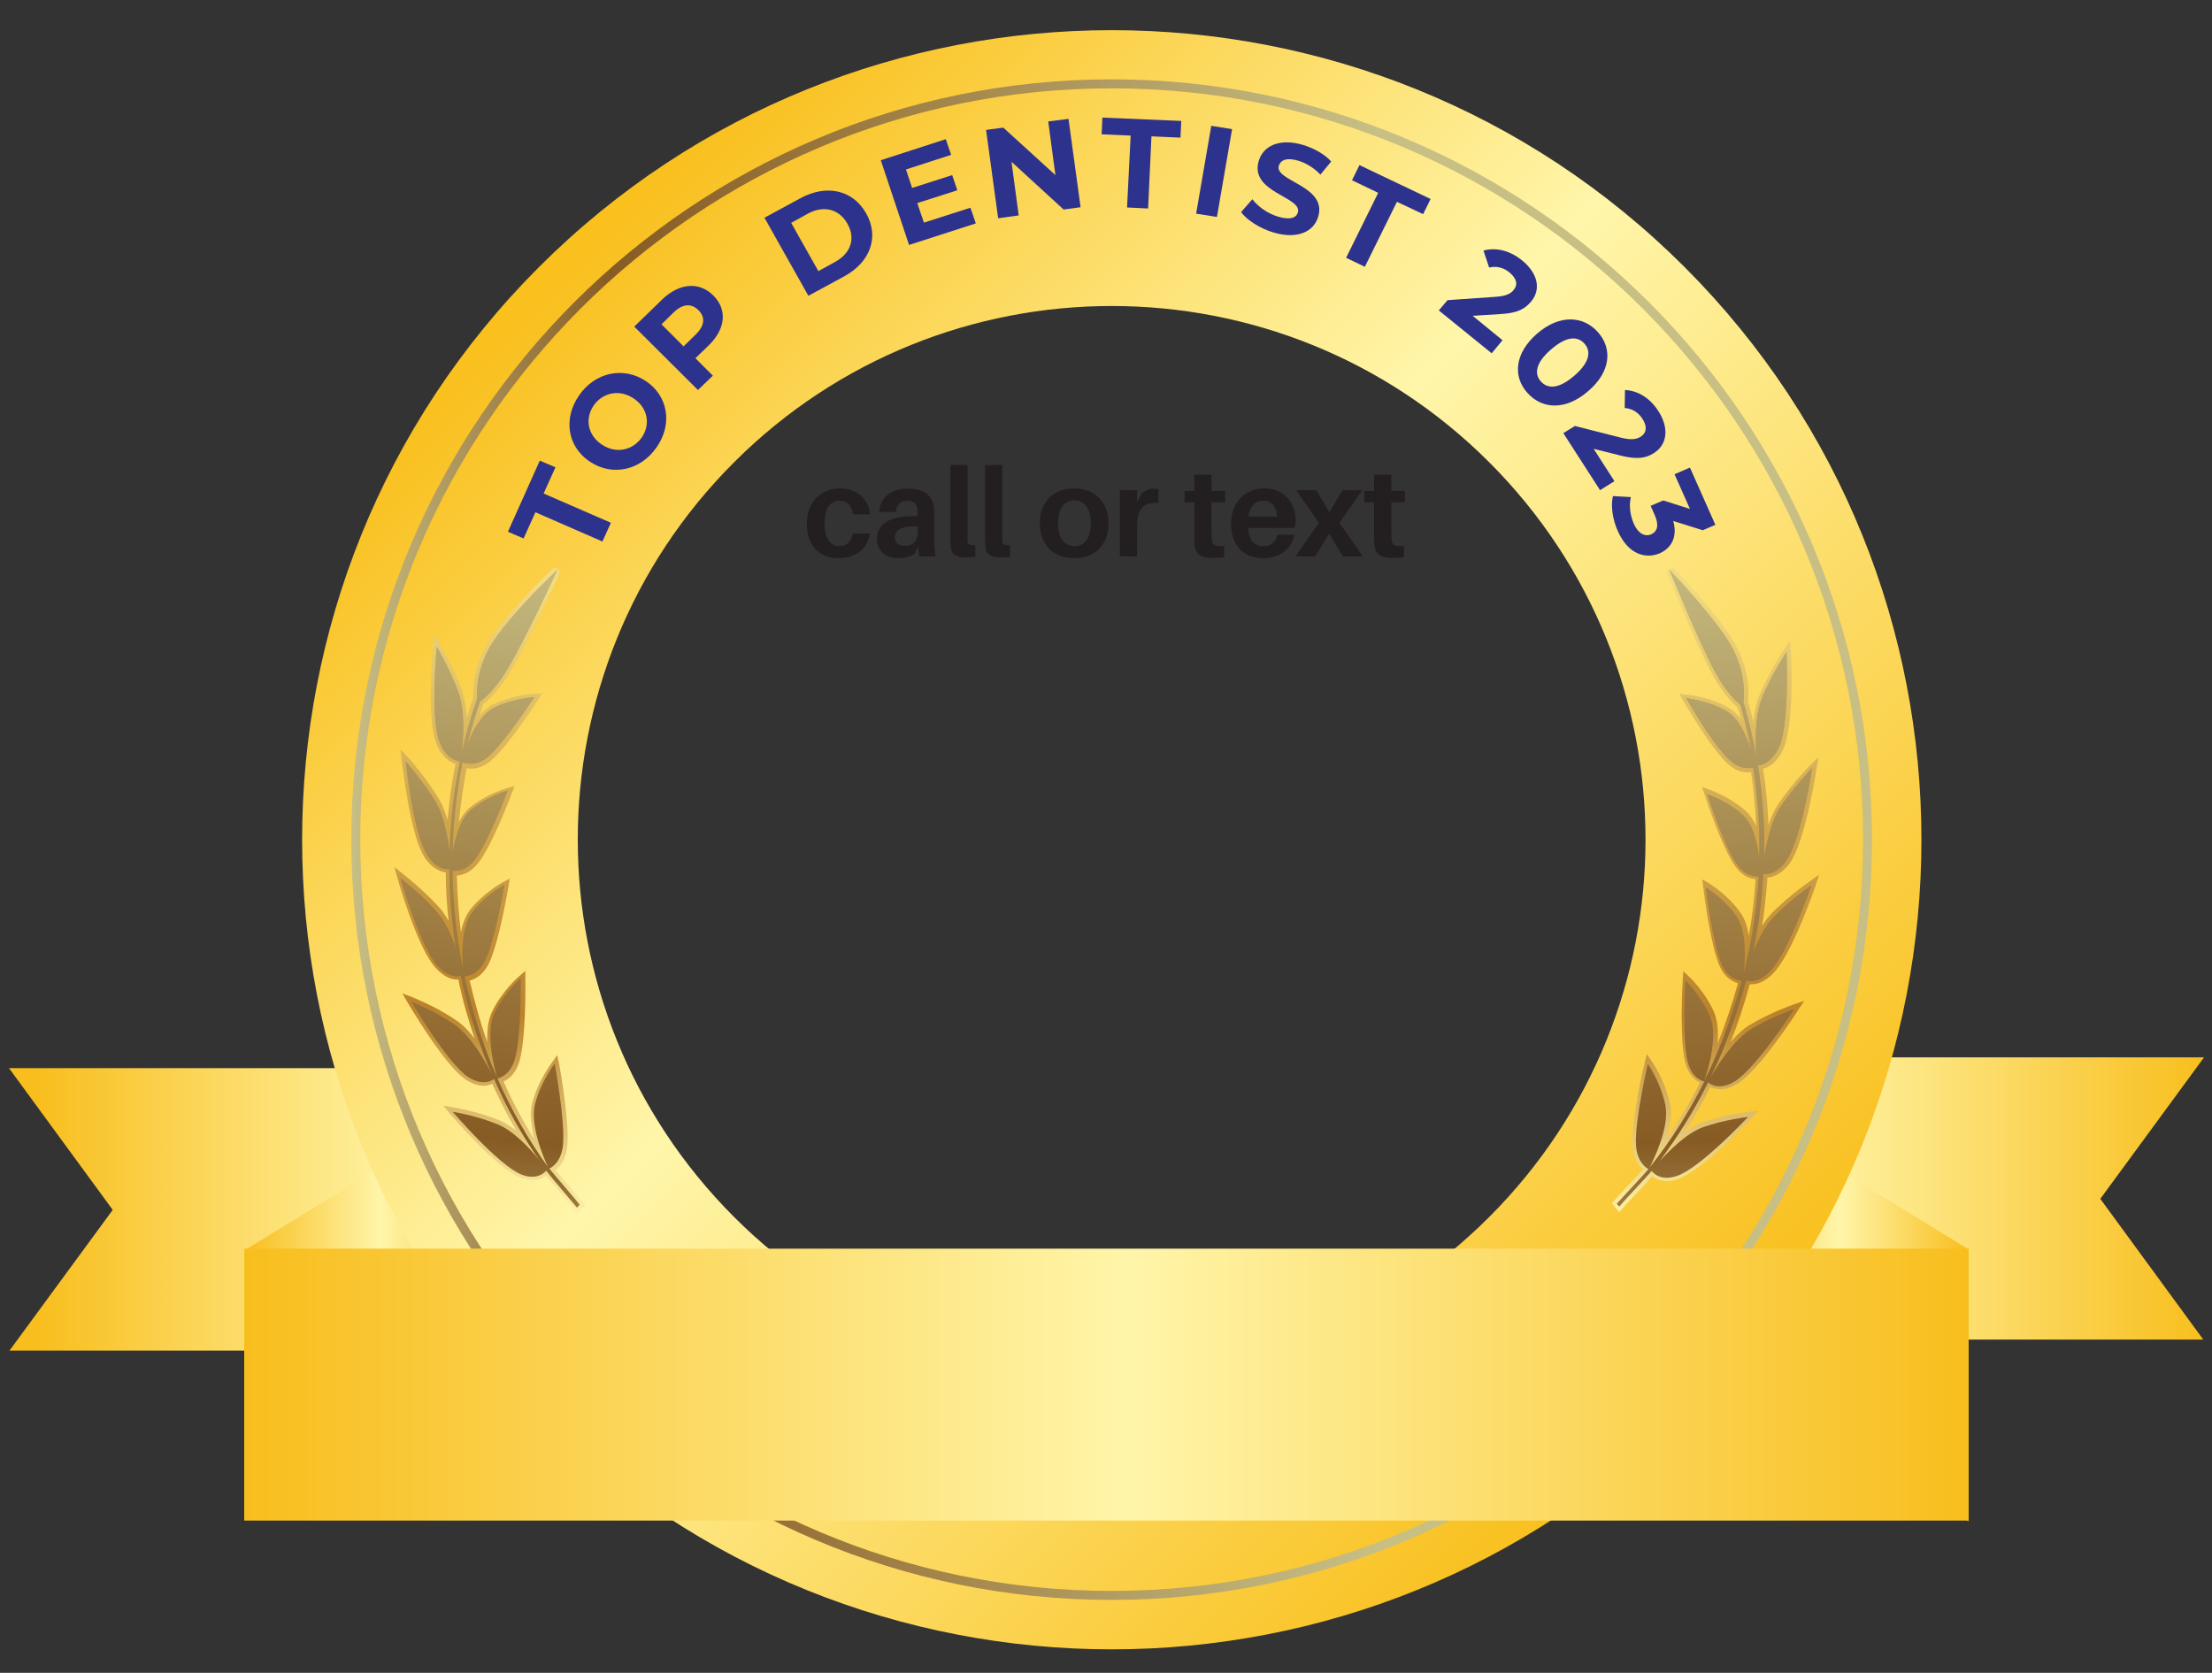 <?xml version="1.0" encoding="utf-8"?>
<!-- Generator: Adobe Illustrator 27.7.0, SVG Export Plug-In . SVG Version: 6.00 Build 0)  -->
<svg version="1.1" id="Layer_1" xmlns="http://www.w3.org/2000/svg" xmlns:xlink="http://www.w3.org/1999/xlink" x="0px" y="0px"
	 viewBox="0 0 861.4 651.5" style="enable-background:new 0 0 861.4 651.5;" xml:space="preserve">
<rect x="0" y="0" width="861.4" height="651.5" fill="#333333" stroke="none"/>
<style type="text/css">
	.st0{fill:url(#SVGID_1_);}
	.st1{fill:url(#SVGID_00000134212346891590666490000000409416616389880465_);}
	.st2{fill:url(#SVGID_00000167360314584151674440000016296857576918545587_);}
	.st3{fill:url(#SVGID_00000119833190264476899700000015909792464644903329_);}
	.st4{fill:url(#SVGID_00000005987830052580705960000007395965004569406653_);}
	.st5{fill:url(#SVGID_00000173161800992502946480000014465207917783835055_);}
	.st6{fill:url(#SVGID_00000086688855055898156150000006536428041785127820_);}
	.st7{fill:url(#SVGID_00000134246475798426569170000004902140830837763260_);}
	.st8{fill:url(#SVGID_00000080206138433668652750000012291453518388595363_);}
	.st9{fill:url(#SVGID_00000179619447431518800130000014019990503482239147_);}
	.st10{fill:url(#SVGID_00000108295386263541381020000009374345692750784432_);}
	.st11{fill:url(#SVGID_00000070810159292989412520000009365545554781673349_);}
	.st12{fill:url(#SVGID_00000026121290732163318270000017226018093978020031_);}
	.st13{fill:#2D328C;}
	.st14{fill:#231F20;}
</style>
<linearGradient id="SVGID_1_" gradientUnits="userSpaceOnUse" x1="14.383" y1="3067.235" x2="316.322" y2="3067.235" gradientTransform="matrix(1 0 0 1 0 -2596.235)">
	<stop  offset="0" style="stop-color:#F8BE1D"/>
	<stop  offset="0.487" style="stop-color:#FFF5A9"/>
	<stop  offset="1" style="stop-color:#F8BE1D"/>
	<stop  offset="1" style="stop-color:#FFF5A9"/>
</linearGradient>
<path class="st0" d="M198.5,470v56H3.7l40.2-54.8L3.5,416h156.8c0.5,1,1.1,2,1.6,2.9c2.7,4.7,5.4,9.2,8.3,13.7
	C178.8,446,188.2,458.5,198.5,470z"/>
<linearGradient id="SVGID_00000088122762470260141260000007745265544109351861_" gradientUnits="userSpaceOnUse" x1="95.1" y1="137.4" x2="198.5" y2="137.4" gradientTransform="matrix(1 0 0 -1 0 654)">
	<stop  offset="0" style="stop-color:#FFF5A9"/>
	<stop  offset="0" style="stop-color:#F8BE1D"/>
	<stop  offset="0.513" style="stop-color:#FFF5A9"/>
	<stop  offset="1" style="stop-color:#F8BE1D"/>
</linearGradient>
<path style="fill:url(#SVGID_00000088122762470260141260000007745265544109351861_);" d="M198.5,475.6V529l-97.4,59.5l-6,3.7V487
	l55.2-33.8l13.2-8.1l6.6-4.1C178.8,453.4,188.2,464.9,198.5,475.6z"/>
<linearGradient id="SVGID_00000119097557738673410970000005410623373394790290_" gradientUnits="userSpaceOnUse" x1="859.763" y1="3062.985" x2="551.368" y2="3062.985" gradientTransform="matrix(1 0 0 1 0 -2596.235)">
	<stop  offset="0" style="stop-color:#FFF5A9"/>
	<stop  offset="0" style="stop-color:#F8BE1D"/>
	<stop  offset="0.513" style="stop-color:#FFF5A9"/>
	<stop  offset="1" style="stop-color:#F8BE1D"/>
</linearGradient>
<path style="fill:url(#SVGID_00000119097557738673410970000005410623373394790290_);" d="M817.9,466.9l40.1,54.8H663.2v-61
	c4.5-5.3,8.9-10.8,13-16.4c5.7-7.8,11.1-15.8,16-24c1.7-2.8,3.3-5.7,4.9-8.5h161.2L817.9,466.9z"/>
<linearGradient id="SVGID_00000013900640600998225490000012852721585787192459_" gradientUnits="userSpaceOnUse" x1="663.2" y1="141.35" x2="766.6" y2="141.35" gradientTransform="matrix(1 0 0 -1 0 654)">
	<stop  offset="0" style="stop-color:#FFF5A9"/>
	<stop  offset="0" style="stop-color:#F8BE1D"/>
	<stop  offset="0.513" style="stop-color:#FFF5A9"/>
	<stop  offset="1" style="stop-color:#F8BE1D"/>
</linearGradient>
<path style="fill:url(#SVGID_00000013900640600998225490000012852721585787192459_);" d="M766.6,486.6v105.9l-6-3.7l-97.4-59.9
	v-73.7c5.7-7.2,11.1-14.7,16-22.4l6.6,4.1L699,445L766.6,486.6z"/>
<g>
	
		<linearGradient id="SVGID_00000121968172665680995800000004372899706959778710_" gradientUnits="userSpaceOnUse" x1="-578.893" y1="-1725.681" x2="-578.893" y2="-1106.557" gradientTransform="matrix(-0.707 0.707 -0.707 -0.707 -976.159 -263.389)">
		<stop  offset="0" style="stop-color:#FFF6AA"/>
		<stop  offset="0" style="stop-color:#F9C01E"/>
		<stop  offset="0.571" style="stop-color:#FFF6AA"/>
		<stop  offset="1" style="stop-color:#F9C01E"/>
	</linearGradient>
	<path style="fill:url(#SVGID_00000121968172665680995800000004372899706959778710_);" d="M656,550.1c123-123,123-323.1,0-446.1
		s-323.1-123-446.1,0s-123,323.1,0,446.1S533,673.1,656,550.1z M579.9,180c81.2,81.2,81.2,212.8,0,294s-212.8,81.2-294,0
		s-81.2-212.9,0-294S498.8,98.9,579.9,180z"/>
</g>
<g>
	
		<linearGradient id="SVGID_00000074436728255141554300000014130922146444550026_" gradientUnits="userSpaceOnUse" x1="136.8" y1="1667.235" x2="729" y2="1667.235" gradientTransform="matrix(1 0 0 1 0 -1340.235)">
		<stop  offset="0" style="stop-color:#C8BF84"/>
		<stop  offset="0.171" style="stop-color:#875B24"/>
		<stop  offset="0.368" style="stop-color:#A18146"/>
		<stop  offset="0.572" style="stop-color:#BBAB71"/>
		<stop  offset="0.675" style="stop-color:#C8BF84"/>
	</linearGradient>
	<path style="fill:url(#SVGID_00000074436728255141554300000014130922146444550026_);" d="M432.9,30.9
		c-163.3,0-296.1,132.8-296.1,296.1s132.8,296.1,296.1,296.1S729,490.3,729,327C729,163.8,596.2,30.9,432.9,30.9z M432.9,619.6
		c-161.3,0-292.6-131.2-292.6-292.6c0-161.3,131.2-292.6,292.6-292.6S725.5,165.6,725.5,327S594.3,619.6,432.9,619.6z"/>
</g>
<g>
	
		<linearGradient id="SVGID_00000178199171075773539690000008676945656463725200_" gradientUnits="userSpaceOnUse" x1="163.28" y1="1987.526" x2="163.28" y2="1742.444" gradientTransform="matrix(0.996 8.756659e-02 -8.756659e-02 0.996 195.55 -1523.452)">
		<stop  offset="0" style="stop-color:#FEF4A9"/>
		<stop  offset="0.312" style="stop-color:#BB822B"/>
		<stop  offset="0.7" style="stop-color:#D7B258"/>
		<stop  offset="1" style="stop-color:#F1DB82"/>
	</linearGradient>
	<path style="fill:url(#SVGID_00000178199171075773539690000008676945656463725200_);" d="M223.7,471.1c-0.6-0.7-2.5-3-4.5-5.5
		c-2.4-2.9-5-5.9-6.5-7.7c-1.2,0.9-3.3,1.9-6.3,1.6c-1.2-0.1-2.5-0.5-3.8-0.9c-9.2-3.5-26.6-23.9-27.3-24.8l-2.7-3.2l4,0.7
		c0.4,0.1,9.3,1.5,17.6,4.9c2.3,1,4.6,2.4,6.9,4.2c-3.4-5.8-6.6-12-9.4-18.3c-1,0.4-2.4,0.9-4.2,0.7c-1.9-0.1-3.9-1-5.9-2.2
		c-8.5-5.5-22.1-29-22.7-29.9l-2.2-3.8l4,1.5c0.3,0.2,8.9,3.5,16.7,8.8c2.6,1.7,5.2,4.3,7.4,7.2c-2.5-7.4-4.7-15-6.3-22.9
		c-0.3,0-0.7,0-0.9,0c-1.9-0.1-4.8-1.1-7.9-4.5c-7.1-7.6-14.6-33.8-14.9-35l-1.2-4.3l3.5,2.8c0.3,0.3,7.8,6,14.2,13.2
		c1.2,1.3,2.3,3.1,3.4,5c-0.7-6.3-1.1-12.6-1.1-18.9c-2-0.3-5.5-1.5-8.5-6.3c-5.5-8.9-8.4-36-8.6-37l-0.5-4.6l3.1,3.3
		c0.3,0.3,6.7,7.5,11.8,15.9c1.4,2.4,2.5,5.3,3.4,8.2c0.7-7.4,1.6-14.6,3.1-21.8c-2.1-0.7-5.4-2.6-7.5-8c-3.9-9.8-1.3-36.8-1.2-38
		l0.4-4.5l2.3,3.9c0.2,0.3,5.2,8.8,8.5,18c1.1,3.3,1.7,7,1.9,10.6c0.8-2.7,1.6-5.2,2.5-7.7c-0.2-4.1,0.2-14,7.5-24.3
		c8.3-11.9,23.5-26.1,24.2-26.7l2.3,1.7c-0.1,0.3-12.5,27.3-19.7,39.3c-4.2,7-8.5,10.8-10.4,12.4c-0.5,1.4-1,2.9-1.3,4.4
		c1.4-1.7,3-3.2,4.7-4c7.6-4,16.3-4.4,16.6-4.4l2.9-0.1l-1.6,2.5c-0.5,0.7-11.9,18.5-18.8,24c-3.3,2.6-6.2,2.9-8.1,2.7l0,0
		c-0.3-0.1-0.7,0-0.9-0.1c-1.3,6.9-2.3,14-3,20.9c1.1-2.1,2.4-3.9,3.9-5.3c6.5-5.5,14.6-7.8,15-7.9l2.8-0.8l-1.1,2.8
		c-0.3,0.9-7.7,20.7-13.4,27.6c-2.8,3.4-5.8,4.3-8,4.5c0.2,7.4,0.7,14.7,1.6,22.2c0.6-3.3,1.7-6.2,3.3-8.5
		c5.3-6.9,12.7-10.9,13-11.1l2.7-1.4l-0.5,3.1c-0.2,0.9-3.7,22.2-7.8,30.3c-2.3,4.3-5.3,5.8-7.3,6.3c1.9,8.2,4.1,16.3,6.9,24
		c-0.2-4.2,0.2-8.4,1.8-11.8c3.8-8,10.2-13.6,10.6-13.9l2.4-2.1v3.3c0,0.9,0.3,22.9-2.3,31.9c-1.5,5-4.3,7.1-6.2,7.9
		c3.4,7.8,7.6,15.4,12,22.6c-1.1-4.7-1.9-9.8-0.9-14c2.3-8.9,7.6-15.8,7.8-16.1l2-2.8l0.7,3.3c0.2,1,4.2,22.9,3.2,32.4
		c-0.6,5.1-2.8,7.7-4.5,9.2c1.4,1.7,3.9,4.6,5.9,7c2.2,2.7,4.2,5,4.8,5.6l0.8,1l-3,3.4L223.7,471.1z"/>
	
		<linearGradient id="SVGID_00000033351326913213945260000011964060716882442411_" gradientUnits="userSpaceOnUse" x1="-893.778" y1="3218.37" x2="-680.718" y2="2794.501" gradientTransform="matrix(0.931 -0.364 0.364 0.931 -160.607 -2797.575)">
		<stop  offset="0" style="stop-color:#FEF4A9"/>
		<stop  offset="0.312" style="stop-color:#BB822B"/>
		<stop  offset="0.7" style="stop-color:#D7B258"/>
		<stop  offset="1" style="stop-color:#F1DB82"/>
	</linearGradient>
	<path style="fill:url(#SVGID_00000033351326913213945260000011964060716882442411_);" d="M189.6,295.1c6.8-5.5,18.5-23.6,18.5-23.6
		s-8.5,0.4-16,4.3c-4.9,2.6-8.3,9.4-10.2,14.5c1.4-5.7,3.1-11.5,5-17c1.8-1.4,6.1-5.1,10.4-12.2c7.3-12,19.7-39.1,19.7-39.1
		s-15.7,14.6-24,26.5c-7.2,10.1-7.4,19.7-7.2,23.6c-2.5,7.1-4.5,14.2-6.1,21.6c0.7-5.2,1.6-16.4-1.2-24.1
		c-3.3-9.2-8.4-17.7-8.4-17.7s-2.7,27.5,1.1,37.2c2.6,6.5,6.9,7.3,7.9,7.5c-2.4,11.7-3.7,23.4-4,35.5c-0.7-5.8-2.1-14.2-5.5-19.9
		c-5-8.2-11.6-15.6-11.6-15.6s2.8,27.7,8.3,36.3c3.4,5.5,7.4,5.8,8.7,5.6c0.1,10.2,0.9,20.5,2.5,30.7c-1.7-5-4.2-10.5-7.5-14.2
		c-6.3-7.2-14.1-13-14.1-13s7.7,26.9,14.6,34.3c3.9,4.2,7.4,4.2,8.9,3.8c2.3,10.6,5.3,21,9.3,31.4c0.9,2.4,1.9,4.7,2.9,6.9
		c-2.2-4.3-8.1-15.1-15-19.7c-7.7-5.2-16.4-8.6-16.4-8.6s14,24.1,22.2,29.4c5.8,3.7,9.5,1.1,10,0.7c4.9,11.3,10.8,21.8,17.6,31.6
		c-3.6-4.5-10.1-11.5-16.4-14c-8.4-3.4-17.3-4.8-17.3-4.8s17.8,20.8,26.7,24.4c6.1,2.4,9.1-0.8,9.7-1.5c1.2,1.7,10.6,12.7,12,14.4
		l1-1.1c-1.1-1.6-10.5-12.4-11.8-14.1c0.7-0.3,4.5-2.2,5.3-8.9c1-9.5-3.2-32-3.2-32s-5.3,6.9-7.6,15.6c-2.2,8.3,3.4,21.4,5,24.7
		c-7.6-10.5-14.2-22-19.7-34.5c0.5-0.1,4.9-1,6.8-7.5c2.6-8.9,2.3-31.5,2.3-31.5s-6.5,5.5-10.2,13.4c-3.9,8.1,0.3,23.2,1,25.3
		c-1.2-2.9-2.5-5.8-3.6-8.8c-3.8-10.1-6.9-20.4-9.1-30.7c1.1,0,5.1-0.5,7.8-5.7c4.1-7.9,7.7-29.9,7.7-29.9s-7.4,3.9-12.5,10.7
		c-4.3,5.6-4,16.8-3.6,22c-2.6-12.7-3.9-25.5-4.1-38.2c1.5,0.2,5.1,0.2,8.4-3.9c5.5-6.8,13.1-27.3,13.1-27.3s-8.1,2.2-14.4,7.6
		c-4.2,3.6-6.1,11.2-7.1,16.6c0.3-12,1.6-23.7,3.9-35.3C181.8,297.5,185.4,298.3,189.6,295.1z"/>
	
		<linearGradient id="SVGID_00000015336197310069735890000018412478370692582828_" gradientUnits="userSpaceOnUse" x1="-893.778" y1="3218.37" x2="-680.718" y2="2794.501" gradientTransform="matrix(0.931 -0.364 0.364 0.931 -160.607 -2797.575)">
		<stop  offset="0" style="stop-color:#C8BF84"/>
		<stop  offset="0.171" style="stop-color:#875B24"/>
		<stop  offset="0.368" style="stop-color:#A18146"/>
		<stop  offset="0.572" style="stop-color:#BBAB71"/>
		<stop  offset="0.675" style="stop-color:#C8BF84"/>
	</linearGradient>
	<path style="fill:url(#SVGID_00000015336197310069735890000018412478370692582828_);" d="M189.6,295.1c6.8-5.5,18.5-23.6,18.5-23.6
		s-8.5,0.4-16,4.3c-4.9,2.6-8.3,9.4-10.2,14.5c1.4-5.7,3.1-11.5,5-17c1.8-1.4,6.1-5.1,10.4-12.2c7.3-12,19.7-39.1,19.7-39.1
		s-15.7,14.6-24,26.5c-7.2,10.1-7.4,19.7-7.2,23.6c-2.5,7.1-4.5,14.2-6.1,21.6c0.7-5.2,1.6-16.4-1.2-24.1
		c-3.3-9.2-8.4-17.7-8.4-17.7s-2.7,27.5,1.1,37.2c2.6,6.5,6.9,7.3,7.9,7.5c-2.4,11.7-3.7,23.4-4,35.5c-0.7-5.8-2.1-14.2-5.5-19.9
		c-5-8.2-11.6-15.6-11.6-15.6s2.8,27.7,8.3,36.3c3.4,5.5,7.4,5.8,8.7,5.6c0.1,10.2,0.9,20.5,2.5,30.7c-1.7-5-4.2-10.5-7.5-14.2
		c-6.3-7.2-14.1-13-14.1-13s7.7,26.9,14.6,34.3c3.9,4.2,7.4,4.2,8.9,3.8c2.3,10.6,5.3,21,9.3,31.4c0.9,2.4,1.9,4.7,2.9,6.9
		c-2.2-4.3-8.1-15.1-15-19.7c-7.7-5.2-16.4-8.6-16.4-8.6s14,24.1,22.2,29.4c5.8,3.7,9.5,1.1,10,0.7c4.9,11.3,10.8,21.8,17.6,31.6
		c-3.6-4.5-10.1-11.5-16.4-14c-8.4-3.4-17.3-4.8-17.3-4.8s17.8,20.8,26.7,24.4c6.1,2.4,9.1-0.8,9.7-1.5c1.2,1.7,10.6,12.7,12,14.4
		l1-1.1c-1.1-1.6-10.5-12.4-11.8-14.1c0.7-0.3,4.5-2.2,5.3-8.9c1-9.5-3.2-32-3.2-32s-5.3,6.9-7.6,15.6c-2.2,8.3,3.4,21.4,5,24.7
		c-7.6-10.5-14.2-22-19.7-34.5c0.5-0.1,4.9-1,6.8-7.5c2.6-8.9,2.3-31.5,2.3-31.5s-6.5,5.5-10.2,13.4c-3.9,8.1,0.3,23.2,1,25.3
		c-1.2-2.9-2.5-5.8-3.6-8.8c-3.8-10.1-6.9-20.4-9.1-30.7c1.1,0,5.1-0.5,7.8-5.7c4.1-7.9,7.7-29.9,7.7-29.9s-7.4,3.9-12.5,10.7
		c-4.3,5.6-4,16.8-3.6,22c-2.6-12.7-3.9-25.5-4.1-38.2c1.5,0.2,5.1,0.2,8.4-3.9c5.5-6.8,13.1-27.3,13.1-27.3s-8.1,2.2-14.4,7.6
		c-4.2,3.6-6.1,11.2-7.1,16.6c0.3-12,1.6-23.7,3.9-35.3C181.8,297.5,185.4,298.3,189.6,295.1z"/>
</g>
<g>
	
		<linearGradient id="SVGID_00000078034634757099975460000001722005072159082655_" gradientUnits="userSpaceOnUse" x1="-6179.573" y1="1700.698" x2="-6179.573" y2="1455.616" gradientTransform="matrix(-0.999 4.095751e-02 4.095751e-02 0.999 -5572.69 -974.175)">
		<stop  offset="0" style="stop-color:#FEF4A9"/>
		<stop  offset="0.312" style="stop-color:#BB822B"/>
		<stop  offset="0.7" style="stop-color:#D7B258"/>
		<stop  offset="1" style="stop-color:#F1DB82"/>
	</linearGradient>
	<path style="fill:url(#SVGID_00000078034634757099975460000001722005072159082655_);" d="M631.7,470.8c0.6-0.7,2.5-2.8,4.9-5.3
		c2.6-2.7,5.3-5.6,6.8-7.5c1.1,1.1,3.3,2.1,6.2,2c1.2-0.1,2.6-0.3,3.8-0.8c9.4-3.1,27.6-22.7,28.4-23.5l2.9-3.1l-4,0.5
		c-0.4,0-9.3,1.1-17.8,4.1c-2.4,0.8-4.7,2.2-7,3.9c3.7-5.7,7.2-11.7,10.1-17.8c1.1,0.5,2.4,0.9,4.2,0.9c1.9,0,4-0.7,6-1.9
		c8.8-5.1,23.4-27.9,24-28.9l2.4-3.6l-4.1,1.4c-0.4,0.1-9.1,3.2-17,7.9c-2.7,1.6-5.3,4.1-7.6,6.8c2.9-7.3,5.4-14.8,7.5-22.6
		c0.3,0.1,0.7,0,0.9,0c1.9,0,4.9-0.8,8.1-4.1c7.4-7.3,16.2-33.1,16.6-34.2l1.4-4.3l-3.7,2.6c-0.3,0.2-8.1,5.6-14.8,12.4
		c-1.2,1.3-2.5,3-3.7,4.9c1-6.2,1.6-12.6,2.1-18.8c2-0.2,5.5-1.2,8.8-5.8c6-8.7,10.1-35.5,10.3-36.6l0.7-4.5l-3.2,3.2
		c-0.3,0.3-7.1,7.2-12.5,15.2c-1.5,2.3-2.8,5.1-3.7,8c-0.3-7.4-1-14.7-2.1-21.9c2.2-0.6,5.5-2.4,7.8-7.6c4.4-9.8,3.2-36.6,3-37.8
		l-0.3-4.6l-2.5,3.7c-0.2,0.4-5.6,8.5-9.4,17.6c-1.3,3.2-2,6.8-2.4,10.4c-0.7-2.7-1.3-5.3-2.1-7.8c0.5-4,0.5-13.9-6.3-24.6
		c-7.7-12.2-22.4-27.2-22.9-27.8l-2.5,1.7c0.1,0.3,11.3,27.9,17.9,40.2c3.9,7.1,8,11.2,9.8,12.8c0.4,1.4,0.9,3,1.2,4.4
		c-1.3-1.8-2.9-3.3-4.6-4.3c-7.4-4.3-16-5.2-16.4-5.2l-2.9-0.3l1.4,2.6c0.5,0.8,11,19,17.7,24.9c3.1,2.7,6,3.2,7.9,3.1l0,0
		c0.3,0,0.6-0.1,0.9-0.1c1.1,7,1.7,14,2,21c-1-2.1-2.1-4-3.7-5.5c-6.2-5.8-14.2-8.5-14.6-8.7l-2.8-1l1,2.9c0.3,0.9,6.8,21,12.1,28.2
		c2.6,3.6,5.6,4.6,7.8,4.8c-0.5,7.4-1.3,14.7-2.7,22c-0.5-3.3-1.4-6.2-3-8.6c-4.9-7.2-12.1-11.5-12.5-11.8l-2.6-1.5l0.4,3.1
		c0.1,0.9,2.7,22.4,6.4,30.7c2,4.4,5,6,7.1,6.6c-2.2,8.1-4.9,16.1-8,23.7c0.4-4.1,0.2-8.4-1.1-11.9c-3.4-8.2-9.7-14.1-9.9-14.3
		l-2.3-2.2l-0.2,3.3c-0.1,0.9-1.3,22.9,0.9,32c1.2,5,4,7.3,5.8,8.2c-3.8,7.6-8.2,15-13.1,22c1.4-4.6,2.4-9.8,1.4-14
		c-1.9-8.9-6.9-16.2-7.1-16.4l-1.9-2.8l-0.8,3.3c-0.3,1-5.3,22.7-4.7,32.3c0.3,5.1,2.5,7.9,4,9.3c-1.5,1.7-4,4.4-6.2,6.7
		c-2.3,2.5-4.4,4.8-5,5.5l-0.9,1l2.9,3.5L631.7,470.8z"/>
	
		<linearGradient id="SVGID_00000047046427964612448430000010874047498349818039_" gradientUnits="userSpaceOnUse" x1="-6448.93" y1="143.426" x2="-6235.87" y2="-280.442" gradientTransform="matrix(-0.913 -0.407 -0.407 0.913 -5157.189 -2230.356)">
		<stop  offset="0" style="stop-color:#FEF4A9"/>
		<stop  offset="0.312" style="stop-color:#BB822B"/>
		<stop  offset="0.7" style="stop-color:#D7B258"/>
		<stop  offset="1" style="stop-color:#F1DB82"/>
	</linearGradient>
	<path style="fill:url(#SVGID_00000047046427964612448430000010874047498349818039_);" d="M673.9,296.3
		c-6.6-5.6-17.3-24.4-17.3-24.4s8.6,0.9,15.7,5c4.8,2.8,7.8,9.7,9.6,15c-1.1-5.8-2.5-11.6-4.1-17.3c-1.7-1.5-5.9-5.4-9.8-12.7
		c-6.7-12.3-17.9-40-17.9-40s14.9,15.4,22.8,27.5c6.7,10.5,6.5,20.1,6,23.9c2.1,7.2,3.8,14.4,5.1,21.9c-0.4-5.2-0.8-16.5,2.4-24
		c3.8-9,9.3-17.3,9.3-17.3s1.3,27.6-2.9,37.1c-3,6.4-7.2,7-8.2,7.1c1.8,11.8,2.7,23.6,2.4,35.6c1-5.7,2.8-14.2,6.4-19.6
		c5.5-8,12.3-15,12.3-15s-4.1,27.5-10,36c-3.6,5.3-7.6,5.4-9,5.3c-0.6,10.1-1.9,20.5-4,30.5c1.9-4.9,4.7-10.3,8.1-13.9
		c6.7-6.9,14.6-12.2,14.6-12.2s-9,26.5-16.3,33.7c-4.1,4.1-7.6,3.8-9.1,3.4c-2.8,10.4-6.3,20.7-10.7,30.9c-1,2.3-2.1,4.6-3.2,6.8
		c2.4-4.2,8.9-14.6,15.9-18.9c8-4.8,16.8-7.8,16.8-7.8s-15,23.4-23.5,28.4c-6,3.5-9.5,0.8-10.1,0.2c-5.5,11.1-11.9,21.3-19,30.8
		c3.9-4.2,10.6-11,17-13.3c8.5-3,17.5-4,17.5-4s-18.7,20.1-27.8,23c-6.2,2.1-9.1-1.2-9.7-2c-1.3,1.6-11.3,12.2-12.6,13.9l-1-1.1
		c1.3-1.4,11.1-11.9,12.4-13.5c-0.7-0.3-4.4-2.5-4.9-9.2c-0.6-9.5,4.6-31.8,4.6-31.8s5,7.2,6.8,16c1.8,8.5-4.5,21.2-6.1,24.4
		c8.1-10.2,15.3-21.4,21.3-33.5c-0.5-0.1-4.9-1.1-6.5-7.8c-2.2-9-0.9-31.6-0.9-31.6s6.1,5.9,9.6,13.9c3.5,8.3-1.4,23.1-2.2,25.2
		c1.3-2.8,2.8-5.7,4-8.6c4.3-9.8,7.8-20,10.5-30.3c-1.1-0.1-5.1-0.7-7.6-6.1c-3.7-8.2-6.3-30.2-6.3-30.2s7.2,4.2,12,11.3
		c4,5.8,3.3,17,2.7,22.3c3.2-12.6,5.1-25.3,5.9-38c-1.5,0.2-5.1-0.2-8.2-4.2c-5.3-7.1-11.9-27.8-11.9-27.8s8,2.6,14.1,8.3
		c4,3.8,5.6,11.4,6.2,16.9c0.3-12-0.5-23.8-2.4-35.5C681.7,299.1,677.9,299.9,673.9,296.3z"/>
	
		<linearGradient id="SVGID_00000138561314559352055750000001329254010879762318_" gradientUnits="userSpaceOnUse" x1="-6448.93" y1="143.426" x2="-6235.87" y2="-280.442" gradientTransform="matrix(-0.913 -0.407 -0.407 0.913 -5157.189 -2230.356)">
		<stop  offset="0" style="stop-color:#C8BF84"/>
		<stop  offset="0.171" style="stop-color:#875B24"/>
		<stop  offset="0.368" style="stop-color:#A18146"/>
		<stop  offset="0.572" style="stop-color:#BBAB71"/>
		<stop  offset="0.675" style="stop-color:#C8BF84"/>
	</linearGradient>
	<path style="fill:url(#SVGID_00000138561314559352055750000001329254010879762318_);" d="M673.9,296.3
		c-6.6-5.6-17.3-24.4-17.3-24.4s8.6,0.9,15.7,5c4.8,2.8,7.8,9.7,9.6,15c-1.1-5.8-2.5-11.6-4.1-17.3c-1.7-1.5-5.9-5.4-9.8-12.7
		c-6.7-12.3-17.9-40-17.9-40s14.9,15.4,22.8,27.5c6.7,10.5,6.5,20.1,6,23.9c2.1,7.2,3.8,14.4,5.1,21.9c-0.4-5.2-0.8-16.5,2.4-24
		c3.8-9,9.3-17.3,9.3-17.3s1.3,27.6-2.9,37.1c-3,6.4-7.2,7-8.2,7.1c1.8,11.8,2.7,23.6,2.4,35.6c1-5.7,2.8-14.2,6.4-19.6
		c5.5-8,12.3-15,12.3-15s-4.1,27.5-10,36c-3.6,5.3-7.6,5.4-9,5.3c-0.6,10.1-1.9,20.5-4,30.5c1.9-4.9,4.7-10.3,8.1-13.9
		c6.7-6.9,14.6-12.2,14.6-12.2s-9,26.5-16.3,33.7c-4.1,4.1-7.6,3.8-9.1,3.4c-2.8,10.4-6.3,20.7-10.7,30.9c-1,2.3-2.1,4.6-3.2,6.8
		c2.4-4.2,8.9-14.6,15.9-18.9c8-4.8,16.8-7.8,16.8-7.8s-15,23.4-23.5,28.4c-6,3.5-9.5,0.8-10.1,0.2c-5.5,11.1-11.9,21.3-19,30.8
		c3.9-4.2,10.6-11,17-13.3c8.5-3,17.5-4,17.5-4s-18.7,20.1-27.8,23c-6.2,2.1-9.1-1.2-9.7-2c-1.3,1.6-11.3,12.2-12.6,13.9l-1-1.1
		c1.3-1.4,11.1-11.9,12.4-13.5c-0.7-0.3-4.4-2.5-4.9-9.2c-0.6-9.5,4.6-31.8,4.6-31.8s5,7.2,6.8,16c1.8,8.5-4.5,21.2-6.1,24.4
		c8.1-10.2,15.3-21.4,21.3-33.5c-0.5-0.1-4.9-1.1-6.5-7.8c-2.2-9-0.9-31.6-0.9-31.6s6.1,5.9,9.6,13.9c3.5,8.3-1.4,23.1-2.2,25.2
		c1.3-2.8,2.8-5.7,4-8.6c4.3-9.8,7.8-20,10.5-30.3c-1.1-0.1-5.1-0.7-7.6-6.1c-3.7-8.2-6.3-30.2-6.3-30.2s7.2,4.2,12,11.3
		c4,5.8,3.3,17,2.7,22.3c3.2-12.6,5.1-25.3,5.9-38c-1.5,0.2-5.1-0.2-8.2-4.2c-5.3-7.1-11.9-27.8-11.9-27.8s8,2.6,14.1,8.3
		c4,3.8,5.6,11.4,6.2,16.9c0.3-12-0.5-23.8-2.4-35.5C681.7,299.1,677.9,299.9,673.9,296.3z"/>
</g>
<linearGradient id="SVGID_00000000191841116708501160000005129540074180115895_" gradientUnits="userSpaceOnUse" x1="95.2" y1="3135.485" x2="766.6" y2="3135.485" gradientTransform="matrix(1 0 0 1 0 -2596.235)">
	<stop  offset="0" style="stop-color:#FFF5A9"/>
	<stop  offset="0" style="stop-color:#F8BE1D"/>
	<stop  offset="0.513" style="stop-color:#FFF5A9"/>
	<stop  offset="1" style="stop-color:#F8BE1D"/>
</linearGradient>
<rect x="95.2" y="486.3" style="fill:url(#SVGID_00000000191841116708501160000005129540074180115895_);" width="671.4" height="105.9"/>
<g>
	<g>
		<g>
			<g>
				<path class="st13" d="M208.5,199.5l-4.6,10.2l-6.1-2.6l12.4-27.7l6.1,2.6l-4.6,10.2l26.2,11.4l-3.3,7.3L208.5,199.5z"/>
				<path class="st13" d="M229.7,179.8c-8.7-5.8-10.5-16.7-4.2-25.8c6.2-9,17.2-11.4,26-5.6c8.7,5.8,10.5,16.8,4.2,25.8
					C249.4,183.3,238.4,185.6,229.7,179.8z M246.8,155.2c-5.5-3.7-12-2.4-15.6,2.7c-3.5,5.1-2.4,11.5,3.1,15.2
					c5.5,3.7,12,2.4,15.6-2.7C253.4,165.3,252.3,158.9,246.8,155.2z"/>
				<path class="st13" d="M277.8,115.1c5.5,5.5,4.8,13-1.9,19.5l-5.1,4.9l6.8,6.8l-5.8,5.6l-24.8-24.7l10.9-10.6
					C264.6,110.2,272.3,109.6,277.8,115.1z M272,120.8c-2.7-2.7-6.1-2.6-9.7,0.9l-4.7,4.6l8.6,8.6l4.7-4.6
					C274.5,126.8,274.7,123.5,272,120.8z"/>
				<path class="st13" d="M297.7,84.8l14-7.6c10.1-5.5,20.4-3.3,25.6,5.9c5.2,9.2,1.6,19-8.5,24.5l-14,7.6L297.7,84.8z M325.2,102
					c6.1-3.3,8.1-9.1,4.8-14.9c-3.3-5.8-9.3-7.2-15.4-3.9l-6.5,3.6l10.6,18.8L325.2,102z"/>
				<path class="st13" d="M377.9,80.9L380,87l-26,8.4l-11-33l25.3-8.2l2.1,6.1l-17.6,5.7l2.4,7.2l15.6-5l2,5.9l-15.6,5l2.6,7.6
					L377.9,80.9z"/>
				<path class="st13" d="M416.1,46.3l4.7,34.4l-6.6,0.9l-20.3-18.6l2.8,20.9l-8,1.1l-4.7-34.4l6.7-0.9L411,68.2l-2.8-20.9
					L416.1,46.3z"/>
				<path class="st13" d="M440.3,52.8L429,52.3l0.3-6.5l30.7,1.3l-0.3,6.5l-11.3-0.5l-1.3,28.1l-8.2-0.4L440.3,52.8z"/>
				<path class="st13" d="M471.7,49l8.1,1.3l-5.9,34.2l-8.1-1.3L471.7,49z"/>
				<path class="st13" d="M483.3,82.6l4.4-5c2.2,2.9,6,5.6,10.1,6.8c4.6,1.4,7,0.4,7.6-1.6c1.9-6.2-19-7.8-15.2-20.2
					c1.7-5.6,7.8-9,17.4-6.1c4.2,1.3,8.3,3.6,10.8,6.4l-4.2,5.1c-2.6-2.7-5.6-4.5-8.6-5.4c-4.6-1.4-6.9-0.2-7.6,1.9
					c-1.9,6.1,19.1,7.8,15.3,20c-1.7,5.6-7.9,8.9-17.5,6C490.5,88.9,485.6,85.7,483.3,82.6z"/>
				<path class="st13" d="M536.7,75.1l-10.2-4.9l2.9-5.9l27.7,13.2l-2.9,5.9L544,78.6l-12.5,25.3l-7.3-3.5L536.7,75.1z"/>
				<path class="st13" d="M585.1,132.5l-4.2,5.1l-20.6-16.7l3.4-4l18.7-1.3c4.3-0.3,5.9-1.3,7-2.6c1.8-2.1,1.3-4.5-1.6-6.9
					c-2.3-1.9-5.1-2.6-7.9-1.9l-2.2-6.6c4.6-1.3,10.1-0.2,15,3.8c6.1,4.9,7.6,11.3,3.5,16.1c-2.2,2.6-4.9,4.4-11.6,4.8l-11.1,0.7
					L585.1,132.5z"/>
				<path class="st13" d="M598.5,130c8.7-7.6,18-7.1,23.7-0.7c5.8,6.4,5.1,15.5-3.7,23c-8.7,7.6-17.9,7.2-23.7,0.7
					C589.1,146.7,589.8,137.6,598.5,130z M613.1,146.3c6-5.2,6.6-9.5,3.9-12.5c-2.7-3-7-2.9-13,2.3c-6,5.2-6.6,9.5-4,12.4
					C602.7,151.6,607.1,151.5,613.1,146.3z"/>
				<path class="st13" d="M628.7,187.4l-5.6,3.5l-14.3-22.2l4.5-2.8l18.1,4.6c4.2,1,6,0.5,7.5-0.4c2.3-1.5,2.7-3.9,0.7-7
					c-1.6-2.5-4-4-6.9-4.2l0.1-7c4.8,0.2,9.6,2.9,13,8.2c4.2,6.5,3.6,13-1.8,16.4c-2.9,1.8-6.1,2.6-12.6,1l-10.8-2.7L628.7,187.4z"
					/>
				<path class="st13" d="M646.3,215.5c-5.5,2.3-12.3,0.4-16.3-8.7c-2-4.5-2.8-9.6-1.9-13.6l7,0.4c-0.8,3.2-0.3,7,1.1,10.3
					c1.6,3.7,4.2,5.3,6.8,4.2c2.4-1.1,3.2-3.5,1.3-7.7l-1.5-3.4l4.9-2.1l10.4,3.3l-6-13.5l6-2.6l9.9,22.3l-4.9,2.1l-11.5-3.6
					C653.3,209,651,213.4,646.3,215.5z"/>
			</g>
		</g>
	</g>
</g>
<g>
	<path class="st14" d="M338.8,200.3h-6.6c-0.6-3.7-2.6-5.3-5.3-5.3c-3.4,0-5.8,2.8-5.8,8.6c0,6.4,2.4,9.1,5.8,9.1
		c2.6,0,4.6-1.6,5.2-4.9h6.7c-1.1,6.3-5.9,9.6-12.3,9.6c-7,0-12.3-4.5-12.3-13.4c0-8.8,5.8-13.8,12.9-13.8
		C334,190.3,338.3,194.5,338.8,200.3z"/>
	<path class="st14" d="M357.5,212.9l-1.3,2.8c-1.8,1.2-4,1.7-6.4,1.7c-4.5,0-8.3-2.6-8.3-7.5c0-5.7,4.8-8.9,14.2-8.9h1.6v-0.5
		c0-0.8,0-1.6-0.1-2.4c-0.2-1.8-1.4-3.1-4-3.1c-2.7,0-4.1,1.6-4.3,4.4l-6.5,0c0.2-5.8,4.9-9.1,11-9.1c7.2,0,9.9,3.2,10.3,7.6
		c0.1,1.2,0.1,2.6,0.1,4v8.3c0,1.9,0.1,3.7,0.5,6.5H358L357.5,212.9z M357.4,207.2v-2.1c-5.3-0.4-8.9,0.8-8.9,4.2
		c0,2.3,1.6,3.3,3.9,3.3C355.2,212.7,357.4,210.8,357.4,207.2z"/>
	<path class="st14" d="M376.8,208.3c0,1,0,1.7,0,2.4c0.1,1.3,0.7,1.7,3,1.6v4.6c-1.3,0.1-2.6,0.2-4.1,0.2c-3.3,0-5.4-1.2-5.5-4.6
		c-0.1-1.2-0.1-2.4-0.1-4.1v-27.3h6.7V208.3z"/>
	<path class="st14" d="M390.3,208.3c0,1,0,1.7,0,2.4c0.1,1.3,0.7,1.7,3,1.6v4.6c-1.3,0.1-2.6,0.2-4.1,0.2c-3.3,0-5.4-1.2-5.5-4.6
		c-0.1-1.2-0.1-2.4-0.1-4.1v-27.3h6.7V208.3z"/>
	<path class="st14" d="M431.7,203.8c0,7.8-4.8,13.6-13.4,13.6c-8.6,0-13.4-5.8-13.4-13.6c0-7.8,4.8-13.6,13.4-13.6
		C426.9,190.3,431.7,196,431.7,203.8z M424.8,203.8c0-5.6-2.4-8.9-6.4-8.9c-4,0-6.4,3.3-6.4,8.9c0,5.5,2.4,8.9,6.4,8.9
		C422.4,212.7,424.8,209.4,424.8,203.8z"/>
	<path class="st14" d="M451.1,190.5v5.4c-5.6-0.4-8.3,2.1-8.3,9v11.8h-6.7v-25.8h6.7v4.7l2-3.6c1.3-1.2,3-1.7,4.4-1.7
		C450,190.3,450.5,190.4,451.1,190.5z"/>
	<path class="st14" d="M471.9,207.5c0,0.9,0,1.6,0,2.3c0.2,2.5,1.1,3.1,4.8,2.8v4.4c-1.5,0.2-2.9,0.3-4.4,0.3c-5,0-6.8-1.6-7.1-5.3
		c-0.1-1.2-0.1-2.3-0.1-3.7v-12.7h-3.8v-4.4h3.8v-6.3h6.7v6.3h5.3v4.4h-5.3V207.5z"/>
	<path class="st14" d="M504.3,205.6h-18.3c0.4,5.4,2.9,7.1,6,7.1c2.9,0,4.9-1.6,5.4-4.4h6.7c-1.3,6-6.2,9.1-12.2,9.1
		c-7.1,0-12.5-4.4-12.5-13.5c0-7.9,5.2-13.7,13.1-13.7c7.9,0,12.1,6,12.1,13C504.3,203.9,504.3,204.7,504.3,205.6z M486.1,201.2
		h11.3c-0.4-4.1-2.3-6.2-5.5-6.2C488.9,195,486.7,197,486.1,201.2z"/>
	<path class="st14" d="M530.7,216.7h-7.8l-5.3-8.9l-5.4,8.9h-7.7l9.1-13.1l-8.8-12.7h7.8l5.1,8.6l5.1-8.6h7.7l-8.9,12.7L530.7,216.7
		z"/>
	<path class="st14" d="M541.9,207.5c0,0.9,0,1.6,0,2.3c0.2,2.5,1.1,3.1,4.8,2.8v4.4c-1.5,0.2-2.9,0.3-4.4,0.3c-5,0-6.8-1.6-7.1-5.3
		c-0.1-1.2-0.1-2.3-0.1-3.7v-12.7h-3.8v-4.4h3.8v-6.3h6.7v6.3h5.3v4.4h-5.3V207.5z"/>
</g>
</svg>

